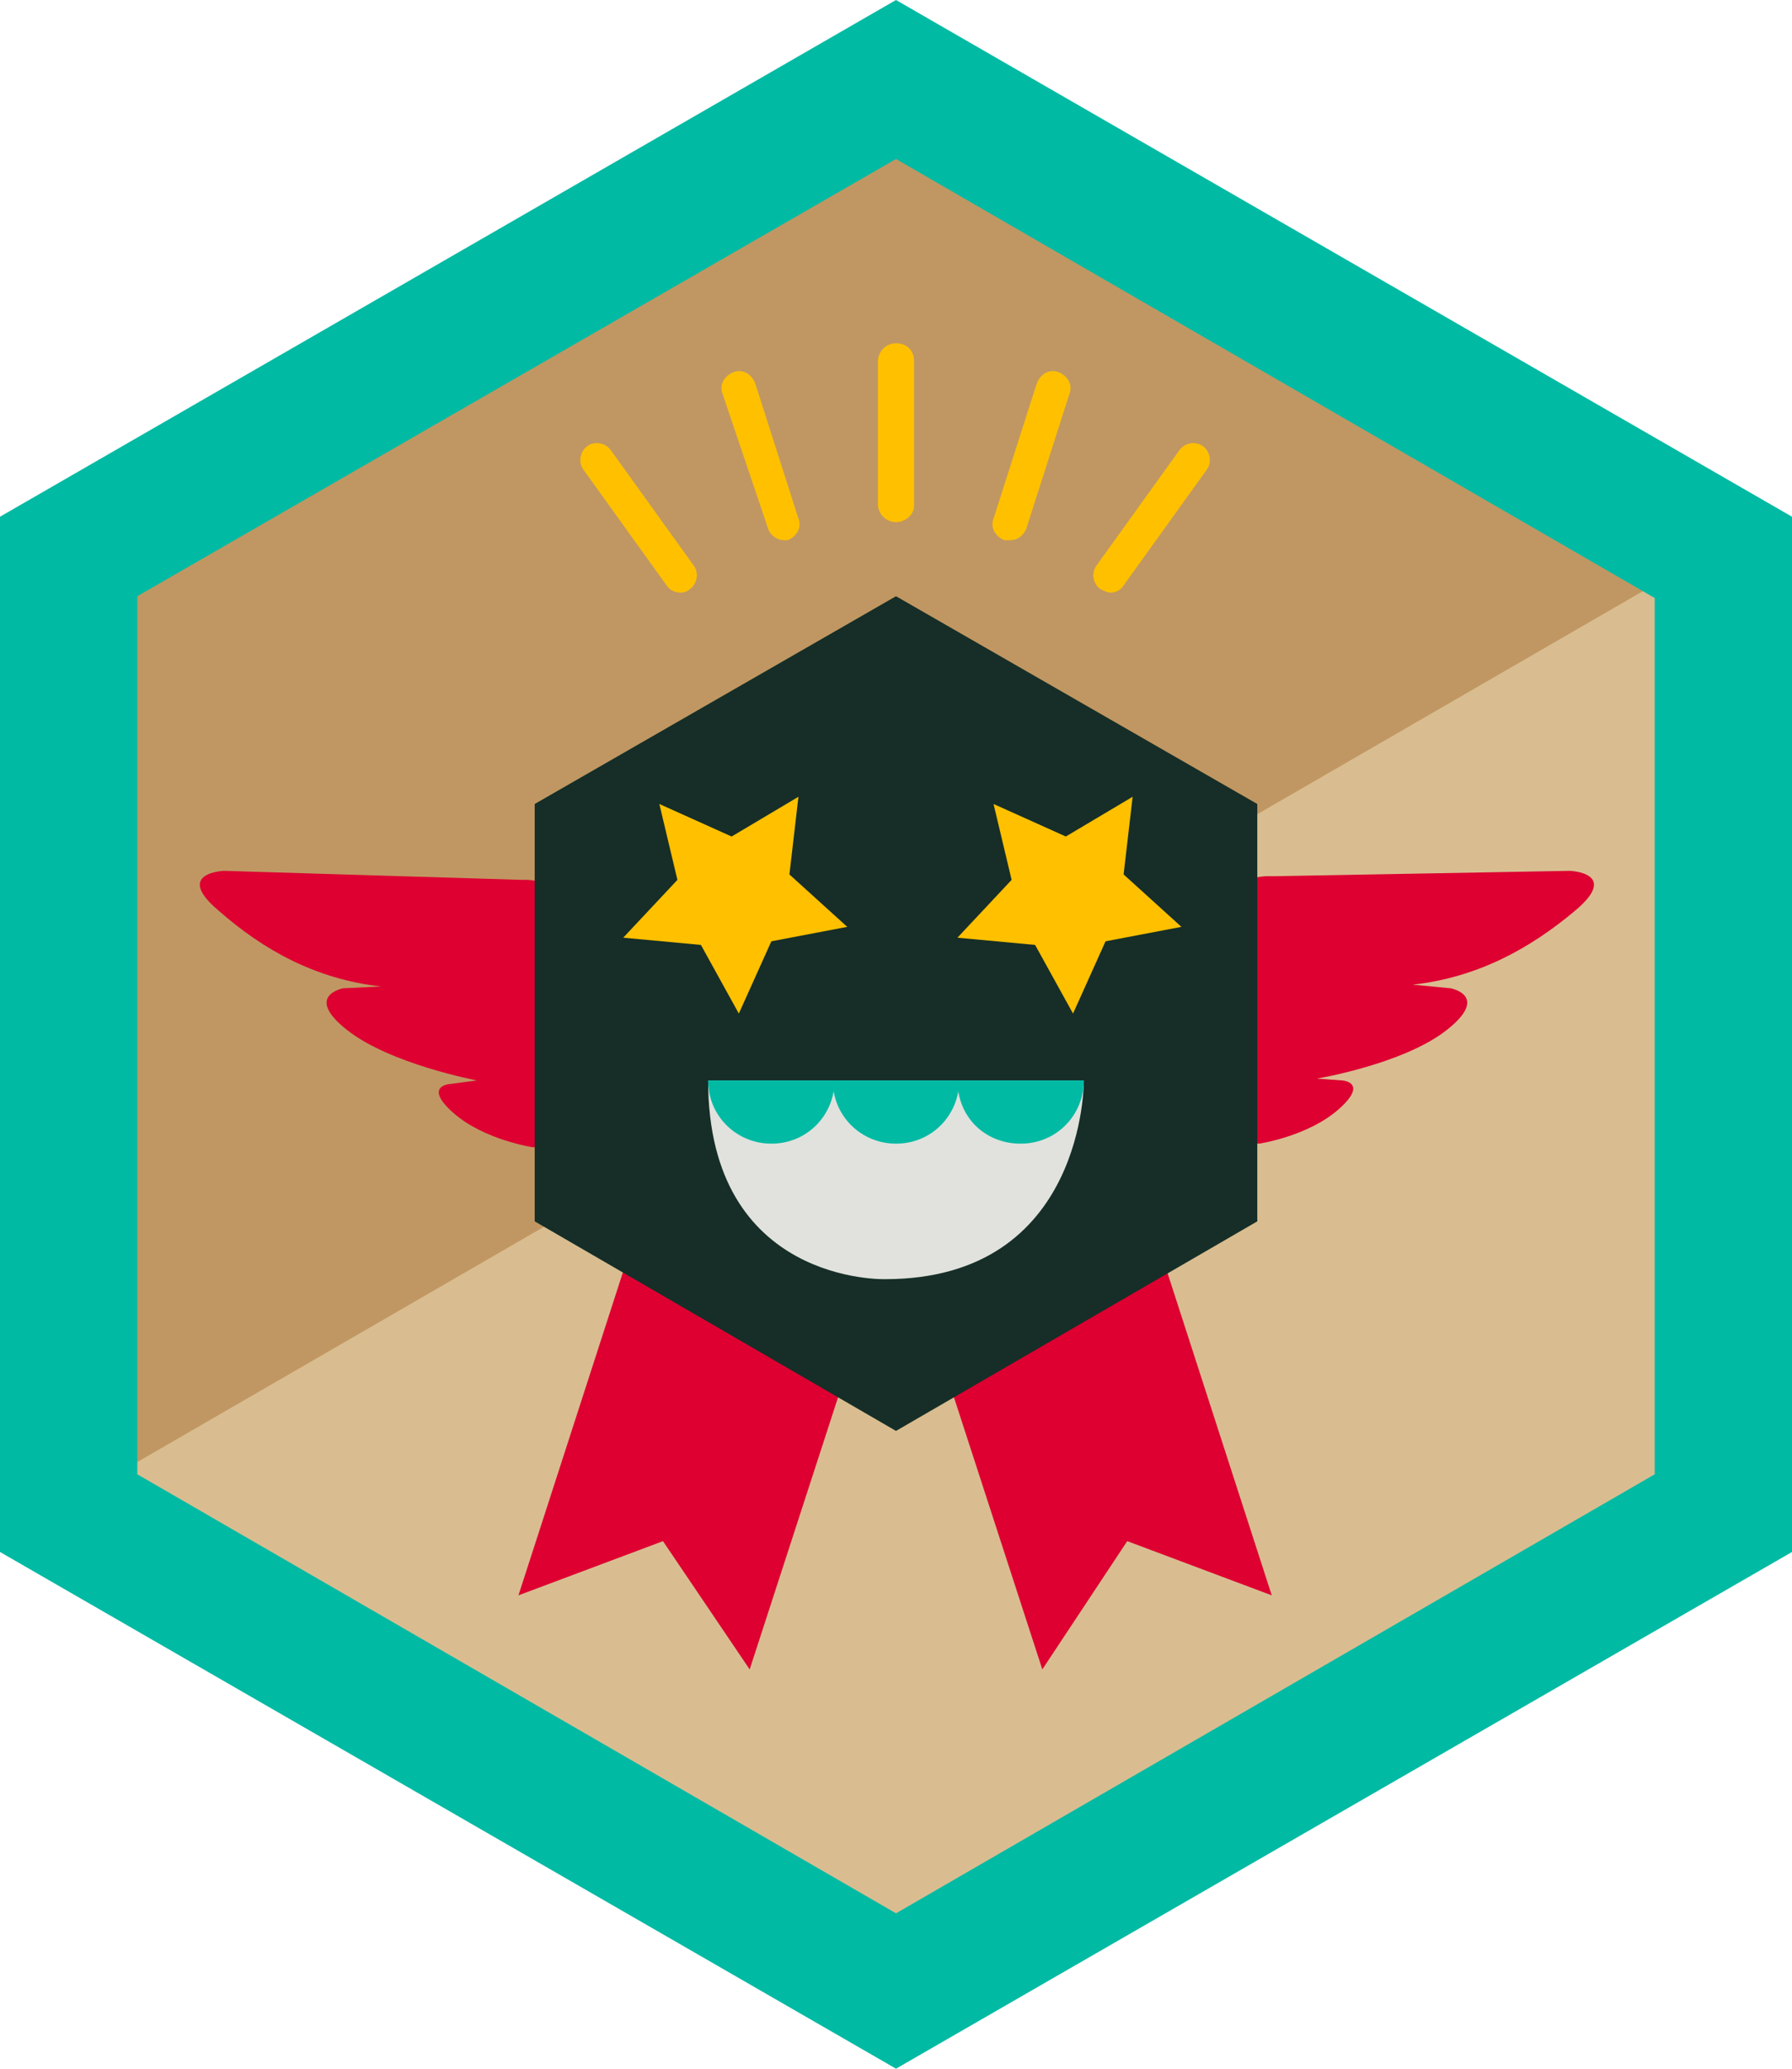 <?xml version="1.0" encoding="utf-8"?>
<!-- Generator: Adobe Illustrator 27.1.1, SVG Export Plug-In . SVG Version: 6.00 Build 0)  -->
<svg version="1.1" xmlns="http://www.w3.org/2000/svg" xmlns:xlink="http://www.w3.org/1999/xlink" x="0px" y="0px"
	 viewBox="0 0 99.2 114.5" style="enable-background:new 0 0 99.2 114.5;" xml:space="preserve">
<style type="text/css">
	
		.st0{clip-path:url(#SVGID_00000119111268649707609620000008324565069646186377_);fill:#C09762;stroke:#C09762;stroke-miterlimit:10;}
	
		.st1{clip-path:url(#SVGID_00000119111268649707609620000008324565069646186377_);fill:#D9BD90;stroke:#D9BD90;stroke-miterlimit:10;}
	.st2{fill:#00BAA4;}
	.st3{fill:#DD0031;}
	.st4{fill:#162E27;}
	.st5{fill:#E1E2DD;}
	.st6{fill:#FFC000;}
</style>
<g id="Lag_2">
	<g>
		<g>
			<defs>
				<polygon id="SVGID_1_" points="93.5,82.6 48.8,108.5 4,82.6 4,31 48.8,5.1 93.5,31 				"/>
			</defs>
			<clipPath id="SVGID_00000080178579422048513590000004061859616883657871_">
				<use xlink:href="#SVGID_1_"  style="overflow:visible;"/>
			</clipPath>
			
				<rect x="3.1" y="2.4" style="clip-path:url(#SVGID_00000080178579422048513590000004061859616883657871_);fill:#C09762;stroke:#C09762;stroke-miterlimit:10;" width="95.5" height="109.6"/>
			
				<polygon style="clip-path:url(#SVGID_00000080178579422048513590000004061859616883657871_);fill:#D9BD90;stroke:#D9BD90;stroke-miterlimit:10;" points="
				102.5,121.5 -0.7,121.5 -0.7,86.3 102.7,26.5 			"/>
		</g>
		<g>
			<path class="st2" d="M49.6,8.8l42,24.3v48.5l-42,24.3l-42-24.3V33L49.6,8.8 M49.6,0L0,28.6v57.3l49.6,28.6l49.6-28.6V28.6L49.6,0
				L49.6,0z"/>
		</g>
	</g>
</g>
<g id="Lag_1">
	<polygon class="st3" points="41.5,92.4 36.7,85.3 28.7,88.3 36.3,64.8 49.1,69 	"/>
	<polygon class="st3" points="57.7,92.4 62.4,85.3 70.4,88.3 62.8,64.8 50.1,69 	"/>
	<path class="st3" d="M70.4,48.5l16.5-0.3c0,0,2.8,0.1,0.3,2.2c-2.5,2.1-5.4,3.7-9,4.1l2.1,0.2c0,0,2.2,0.4-0.2,2.3
		c-2.4,1.9-7.2,2.7-7.2,2.7l1.4,0.1c0,0,1.5,0.1-0.2,1.6s-4.4,1.9-4.4,1.9l-16.4-1.4c0,0-3.1,0-1.3-1.5c1.8-1.5,2.9-2.5,2.9-2.5
		s1.1-1.1,2.5-1l1.8-0.1l7.9-6.8C67.1,49.9,68.6,48.4,70.4,48.5z"/>
	<path class="st3" d="M28.9,48.7l-16.5-0.5c0,0-2.8,0.1-0.3,2.2c2.5,2.2,5.4,3.8,9,4.2l-2.1,0.1c0,0-2.2,0.4,0.2,2.3
		s7.2,2.8,7.2,2.8L24.9,60c0,0-1.5,0.1,0.2,1.6c1.7,1.5,4.4,1.9,4.4,1.9L46,62.3c0,0,3.1,0,1.3-1.5c-1.7-1.5-2.9-2.6-2.9-2.6
		s-1.1-1.1-2.5-1L40.1,57l-7.9-6.9C32.2,50.1,30.6,48.6,28.9,48.7z"/>
	<polygon class="st4" points="29.6,44.5 29.6,67.6 49.6,79.2 69.6,67.6 69.6,44.5 49.6,33 	"/>
	<g>
		<path class="st5" d="M39.2,59.8H60c0,0,0.1,11-11,11C49,70.8,39.2,71.1,39.2,59.8z"/>
		<path class="st2" d="M46.2,59.8c0,1.9-1.5,3.5-3.5,3.5c-1.9,0-3.5-1.5-3.5-3.5"/>
		<path class="st2" d="M53.1,59.8c0,1.9-1.5,3.5-3.5,3.5c-1.9,0-3.5-1.5-3.5-3.5"/>
		<path class="st2" d="M60,59.8c0,1.9-1.5,3.5-3.5,3.5s-3.5-1.5-3.5-3.5"/>
	</g>
	<polygon class="st6" points="36.5,44.5 40.5,46.3 44.2,44.1 43.7,48.4 46.9,51.3 42.7,52.1 40.9,56.1 38.8,52.3 34.5,51.9 
		37.5,48.7 	"/>
	<polygon class="st6" points="55,44.5 59,46.3 62.7,44.1 62.2,48.4 65.4,51.3 61.2,52.1 59.4,56.1 57.3,52.3 53,51.9 56,48.7 	"/>
	<g>
		<g>
			<g>
				<path class="st6" d="M49.6,28.9c-0.5,0-1-0.4-1-1v-7.9c0-0.5,0.4-1,1-1s1,0.4,1,1V28C50.6,28.5,50.1,28.9,49.6,28.9z"/>
			</g>
			<g>
				<path class="st6" d="M43.4,29.9c-0.4,0-0.8-0.3-0.9-0.7L40,21.8c-0.2-0.5,0.1-1,0.6-1.2c0.5-0.2,1,0.1,1.2,0.6l2.4,7.5
					c0.2,0.5-0.1,1-0.6,1.2C43.6,29.9,43.5,29.9,43.4,29.9z"/>
			</g>
			<g>
				<path class="st6" d="M37.7,32.8c-0.3,0-0.6-0.1-0.8-0.4L32.3,26c-0.3-0.4-0.2-1,0.2-1.3c0.4-0.3,1-0.2,1.3,0.2l4.6,6.4
					c0.3,0.4,0.2,1-0.2,1.3C38.1,32.7,37.9,32.8,37.7,32.8z"/>
			</g>
			<g>
				<path class="st6" d="M61.5,32.8c-0.2,0-0.4-0.1-0.6-0.2c-0.4-0.3-0.5-0.9-0.2-1.3l4.6-6.4c0.3-0.4,0.9-0.5,1.3-0.2
					c0.4,0.3,0.5,0.9,0.2,1.3l-4.6,6.4C62.1,32.6,61.8,32.8,61.5,32.8z"/>
			</g>
			<g>
				<path class="st6" d="M55.9,29.9c-0.1,0-0.2,0-0.3,0c-0.5-0.2-0.8-0.7-0.6-1.2l2.4-7.5c0.2-0.5,0.7-0.8,1.2-0.6
					c0.5,0.2,0.8,0.7,0.6,1.2l-2.4,7.5C56.6,29.7,56.3,29.9,55.9,29.9z"/>
			</g>
		</g>
	</g>
</g>
</svg>
